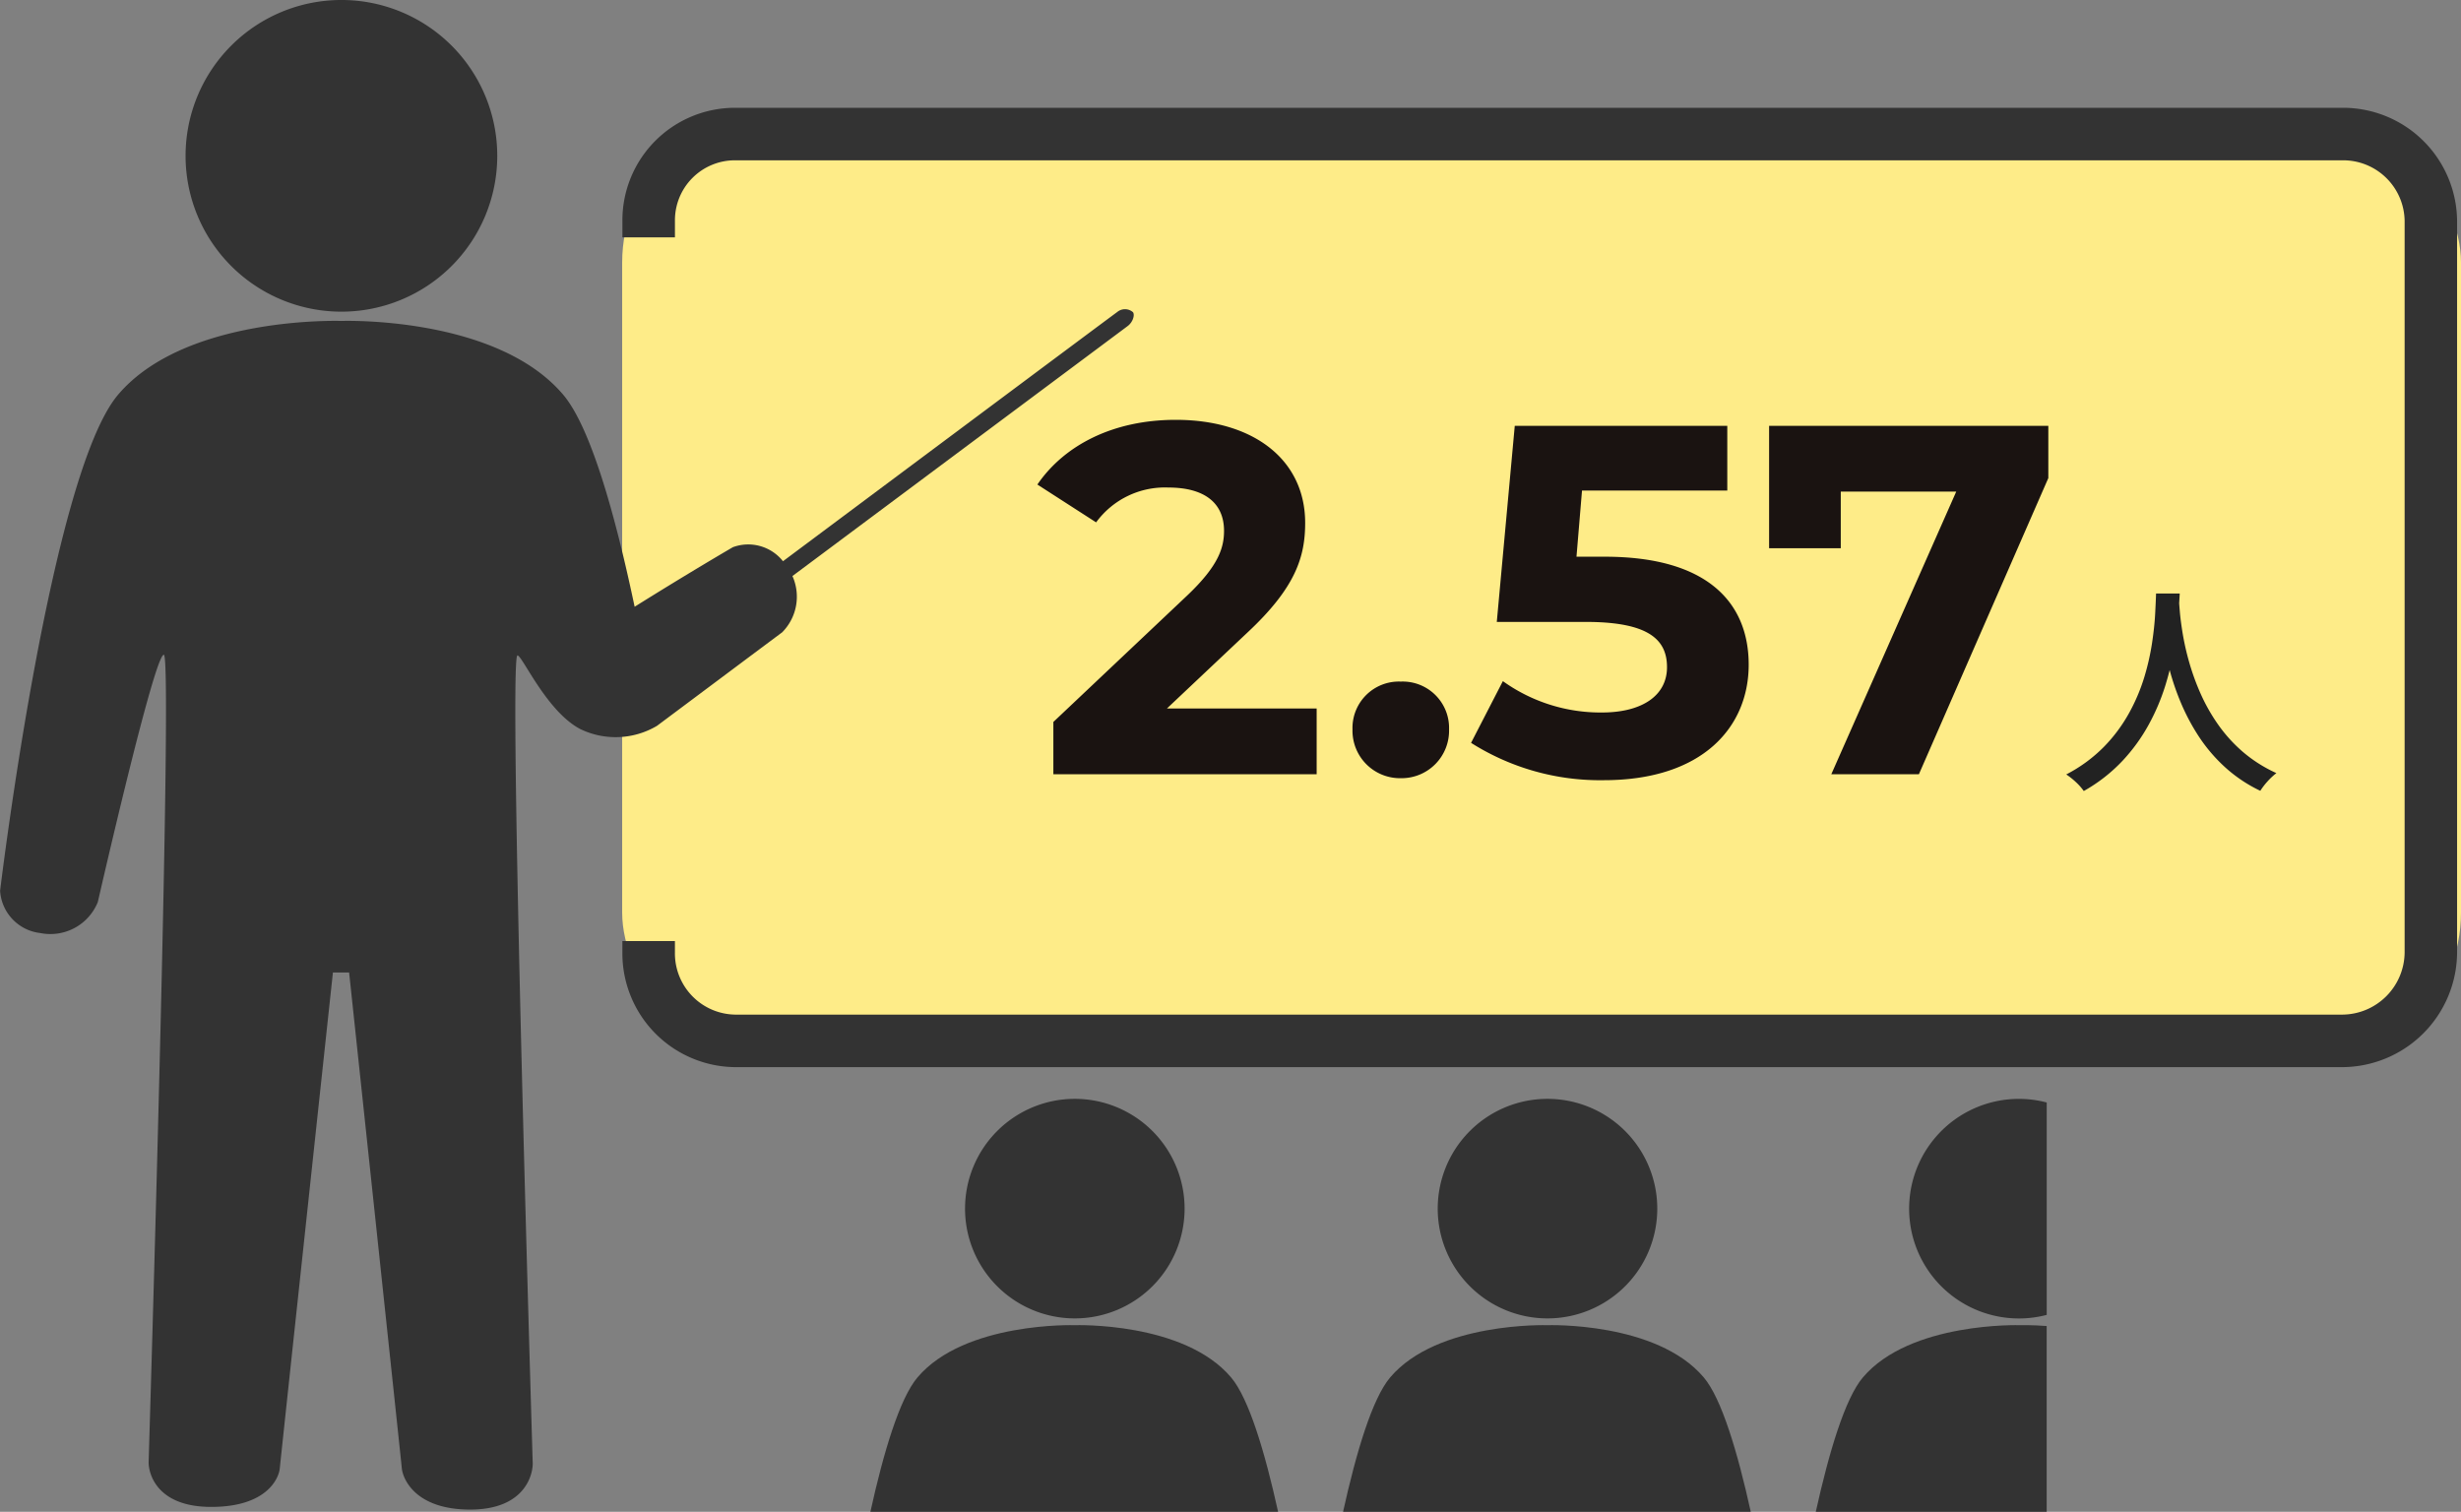 <svg xmlns="http://www.w3.org/2000/svg" width="178" height="109.349" viewBox="0 0 178 109.349"><rect x="0" y="0" width="178" height="109.349" fill="#808080" stroke="none"/><g transform="translate(13432.364 8365.158)"><g transform="translate(-6405.364 -5512.159)"><rect width="133" height="69" rx="11" transform="translate(-6982 -2845)" fill="#feec88"/><g transform="translate(-7834.863 -5631)"><path d="M182.992,39.327a7.94,7.94,0,1,1-7.942-7.942,7.942,7.942,0,0,1,7.942,7.942" transform="translate(710.551 2826.096)" fill="#333"/><path d="M193.893,51.349c-.95-4.305-2.11-8.2-3.4-9.72-3.419-4.044-11.307-3.778-11.307-3.778s-7.965-.258-11.381,3.786c-1.286,1.522-2.449,5.407-3.4,9.712Z" transform="translate(706.412 2836)" fill="#333"/><path d="M196.492,39.327a7.94,7.94,0,1,1-7.942-7.942,7.942,7.942,0,0,1,7.942,7.942" transform="translate(731.239 2826.096)" fill="#333"/><path d="M207.393,51.349c-.95-4.305-2.11-8.2-3.4-9.72-3.419-4.044-11.307-3.778-11.307-3.778s-7.965-.258-11.381,3.786c-1.286,1.522-2.449,5.407-3.4,9.712Z" transform="translate(727.1 2836)" fill="#333"/><path d="M167.393,11.272A11.272,11.272,0,1,1,156.121,0a11.273,11.273,0,0,1,11.272,11.272" transform="translate(676.436 2778)" fill="#333"/><path d="M221.5,9.049a.876.876,0,0,0-1.147-.015c-.329.23-15.651,11.664-24.172,18.023a3.207,3.207,0,0,0-3.624-1.016c-.195.114-3.138,1.826-7.106,4.308-1.408-6.681-3.181-12.984-5.161-15.329C175.438,9.28,164.24,9.677,164.24,9.677s-11.3-.4-16.157,5.343-8.441,35.191-8.527,35.87a3.283,3.283,0,0,0,2.9,3.059,3.7,3.7,0,0,0,4.168-2.241c.213-.922,4.1-17.917,4.776-17.887s-1.074,57.565-1.1,58.36.527,3.277,4.528,3.277,4.89-2.046,4.959-2.8,3.842-35.854,3.842-35.854H164.8s3.743,35.107,3.811,35.854.947,2.993,4.946,2.993,4.546-2.578,4.523-3.373S176.3,33.9,176.976,33.87c.337-.013,2.1,4.044,4.538,5.323a5.873,5.873,0,0,0,5.551-.228c.539-.4,8.62-6.445,9.053-6.762a3.658,3.658,0,0,0,.747-4.075c8.527-6.356,23.982-17.884,24.243-18.079.362-.268.534-.772.393-1" transform="translate(668.314 2791.538)" fill="#333"/><path d="M281.731,3.079H165.492a8.141,8.141,0,0,0-8.167,8.177v1.193h3.8V11.256a4.338,4.338,0,0,1,4.368-4.379H281.731a4.446,4.446,0,0,1,4.5,4.379V64.184a4.537,4.537,0,0,1-4.5,4.485H165.492a4.429,4.429,0,0,1-4.368-4.485v-.833h-3.8v.833a8.232,8.232,0,0,0,8.167,8.284H281.731a8.34,8.34,0,0,0,8.294-8.284V11.256a8.249,8.249,0,0,0-8.294-8.177" transform="translate(695.555 2782.719)" fill="#333"/><path d="M202.052,31.386a7.941,7.941,0,1,0,1.92,15.623V31.647a7.869,7.869,0,0,0-1.92-.261" transform="translate(751.926 2826.098)" fill="#333"/><path d="M206.189,37.851s-7.962-.258-11.381,3.786c-1.286,1.522-2.446,5.407-3.4,9.712h16.7V37.912c-1.157-.086-1.922-.061-1.922-.061" transform="translate(747.788 2836)" fill="#333"/></g><path d="M9.4-4.752l5.8-5.472C18.72-13.5,19.4-15.732,19.4-18.18c0-4.572-3.744-7.452-9.36-7.452-4.536,0-8.064,1.836-10.008,4.68l4.248,2.736a6.162,6.162,0,0,1,5.22-2.52c2.664,0,4.032,1.152,4.032,3.132,0,1.224-.4,2.52-2.628,4.644L1.188-3.78V0H20.232V-4.752ZM26.316.288A3.437,3.437,0,0,0,29.808-3.24,3.356,3.356,0,0,0,26.316-6.7,3.356,3.356,0,0,0,22.824-3.24,3.437,3.437,0,0,0,26.316.288Zm14.76-16.02H39.024l.4-4.788H49.932V-25.2H34.56l-1.3,14.184h6.444c4.572,0,5.868,1.3,5.868,3.276,0,2.052-1.8,3.276-4.716,3.276A12.128,12.128,0,0,1,33.7-6.732l-2.3,4.464A17.413,17.413,0,0,0,41,.432C48.2.432,51.48-3.456,51.48-7.92S48.528-15.732,41.076-15.732ZM52.956-25.2v8.856H58.14v-4.1h8.352L57.456,0h6.336l9.36-21.42V-25.2Z" transform="translate(-6952 -2797)" fill="#1a1311"/><path d="M6.944-13.072H8.656q-.032.656-.112,1.7t-.3,2.328A20.5,20.5,0,0,1,7.6-6.368,15.34,15.34,0,0,1,6.416-3.592a12.917,12.917,0,0,1-1.9,2.624,11.767,11.767,0,0,1-2.8,2.184A3.983,3.983,0,0,0,1.168.592,5.326,5.326,0,0,0,.448.016,10.753,10.753,0,0,0,3.184-1.992,11.33,11.33,0,0,0,4.992-4.424a13.519,13.519,0,0,0,1.1-2.592A17.714,17.714,0,0,0,6.656-9.5q.176-1.184.224-2.112T6.944-13.072Zm1.648.368q.016.288.072.952t.208,1.592a18.885,18.885,0,0,0,.456,2.016,17.377,17.377,0,0,0,.8,2.232,13.338,13.338,0,0,0,1.248,2.24,10.845,10.845,0,0,0,1.8,2.016A10.162,10.162,0,0,0,15.648-.08a4.854,4.854,0,0,0-.664.624,5.176,5.176,0,0,0-.5.656A10.475,10.475,0,0,1,11.928-.512,11.66,11.66,0,0,1,10.056-2.7,15.165,15.165,0,0,1,8.76-5.12a18.047,18.047,0,0,1-.832-2.416,22.3,22.3,0,0,1-.472-2.2q-.16-1.016-.224-1.752t-.1-1.072Z" transform="translate(-6878 -2797)" fill="#222"/></g></g></svg>